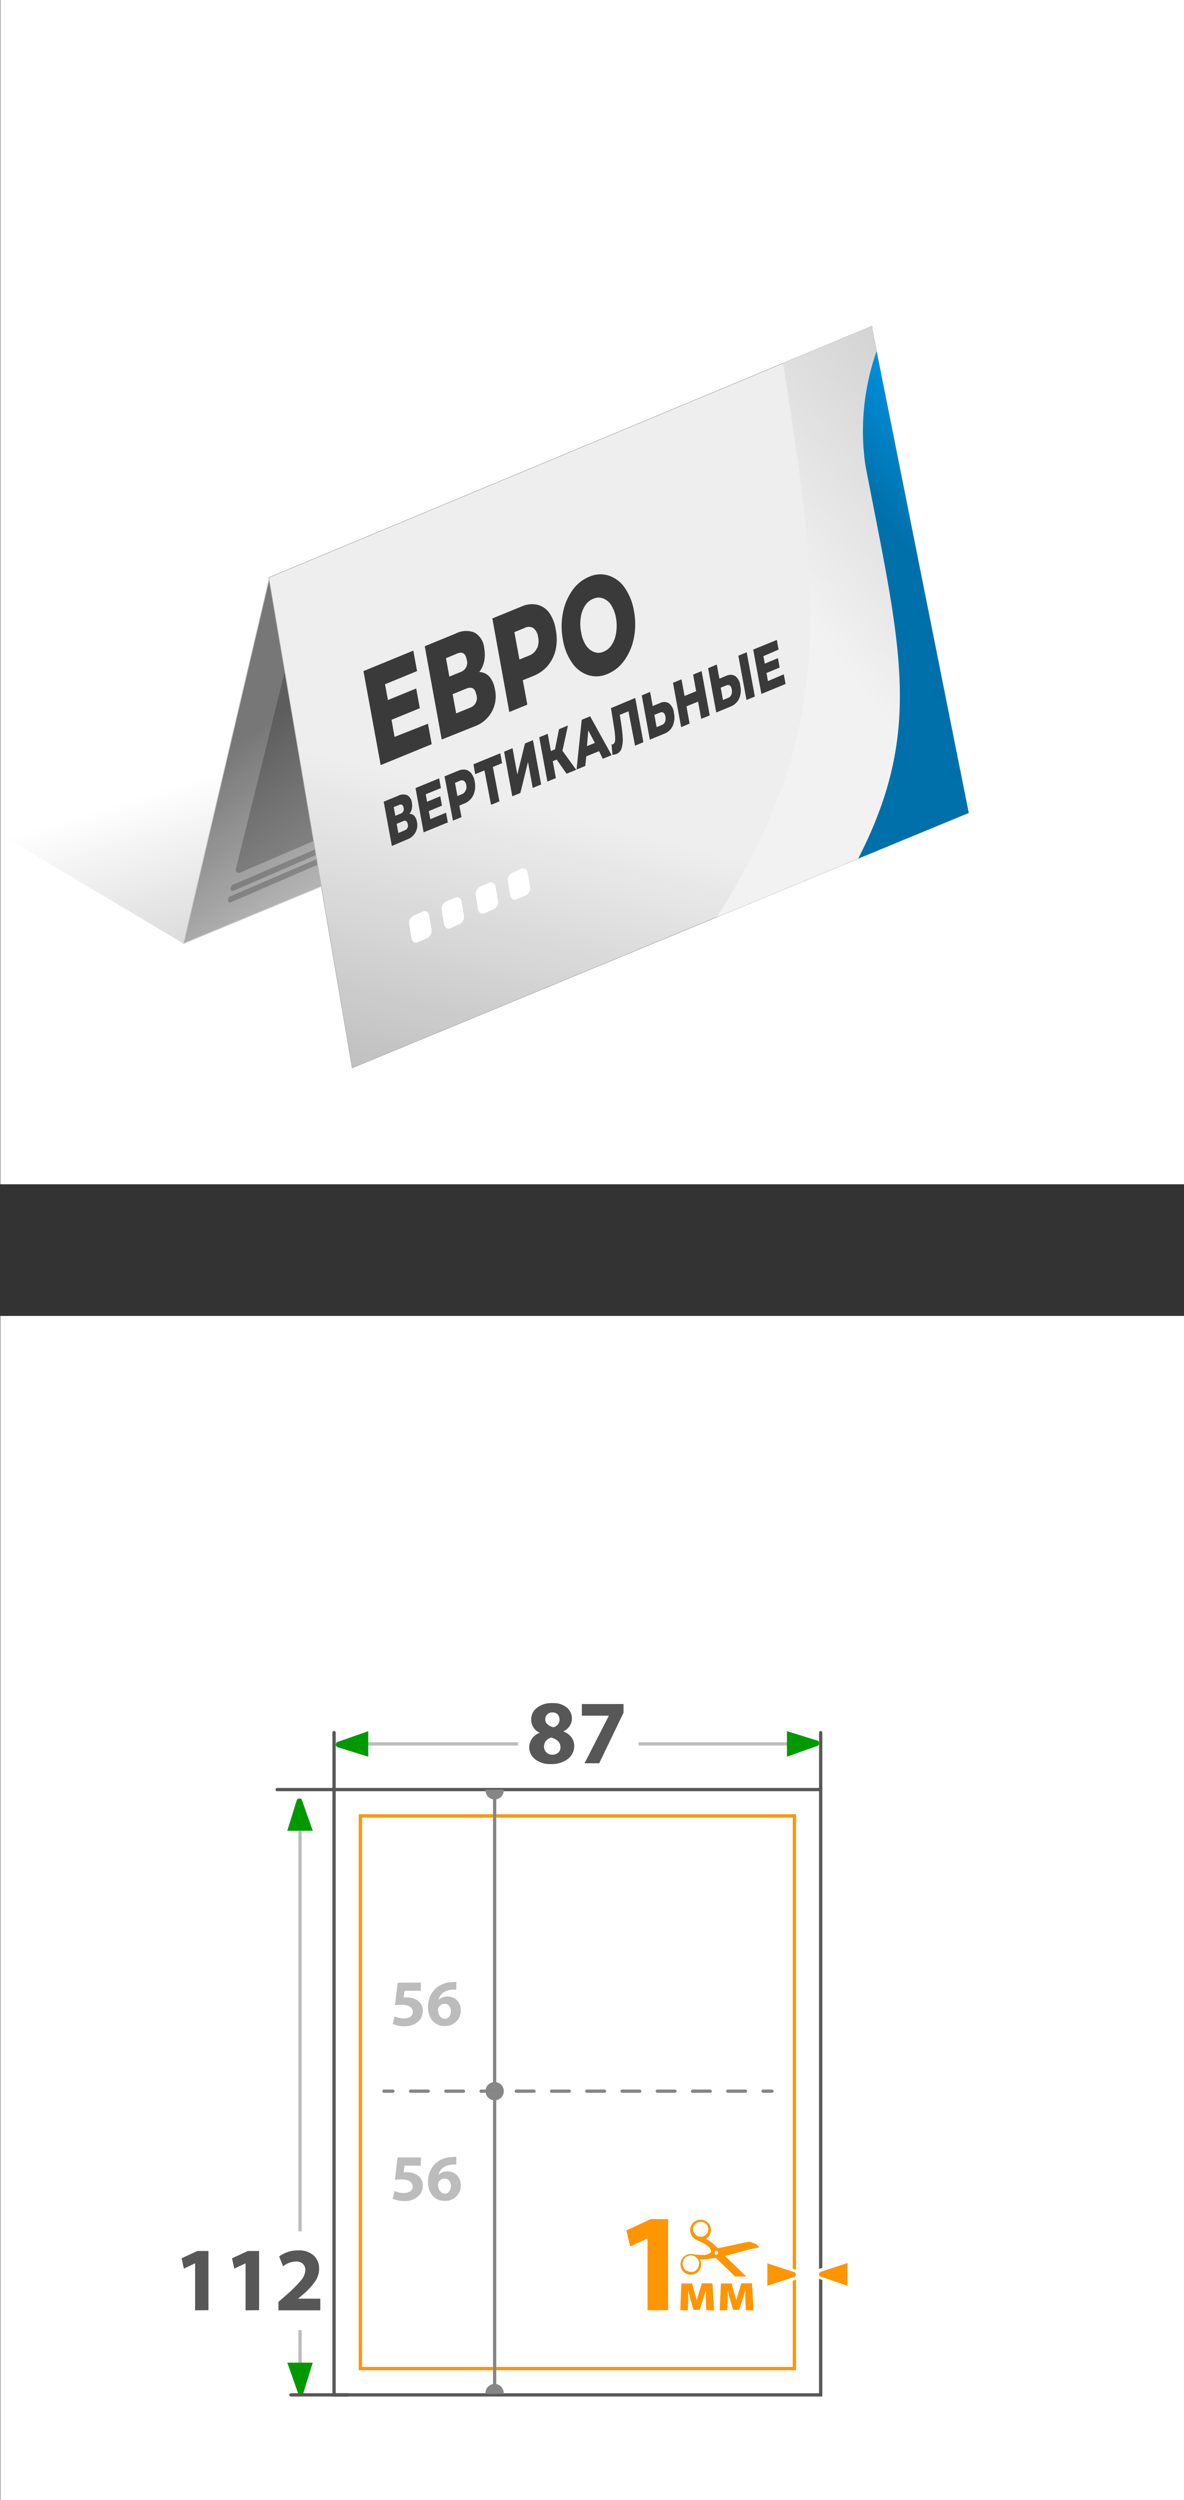 <svg xmlns="http://www.w3.org/2000/svg" xmlns:xlink="http://www.w3.org/1999/xlink" viewBox="0 0 180.05 380.01"><rect x="0" y="0" width="180.05" height="380.01" fill="#333333" stroke="none"/><defs><style>.cls-1,.cls-10,.cls-13,.cls-14,.cls-15,.cls-7{fill:none;}.cls-2,.cls-3,.cls-4{fill:#fff;}.cls-3{stroke:#585858;}.cls-10,.cls-13,.cls-14,.cls-15,.cls-19,.cls-20,.cls-3,.cls-4,.cls-7{stroke-miterlimit:10;}.cls-10,.cls-13,.cls-14,.cls-15,.cls-3,.cls-4,.cls-7{stroke-width:0.5px;}.cls-4{stroke:#ff9500;}.cls-5{fill:#ff9500;}.cls-6{clip-path:url(#clip-path);}.cls-7{stroke:#868686;}.cls-13,.cls-14,.cls-15,.cls-7{stroke-linecap:round;}.cls-8{fill:#868686;}.cls-9{fill:#bcbcbc;}.cls-10{stroke:#bcbcbc;}.cls-11{fill:#575757;}.cls-12{fill:#009a00;}.cls-13{stroke:#575757;}.cls-14,.cls-15{stroke:#858585;}.cls-15{stroke-dasharray:2.68 2.68;}.cls-16{fill:url(#Безымянный_градиент_115);}.cls-17{fill:#eee;}.cls-18{fill:#bababa;}.cls-19{stroke:#ccc;stroke-width:0.12px;fill:url(#Безымянный_градиент_105);}.cls-20{stroke:#b2b2b2;stroke-width:0.09px;fill:url(#Безымянный_градиент_54);}.cls-21{clip-path:url(#clip-path-2);}.cls-22,.cls-23{fill-rule:evenodd;}.cls-22{fill:url(#Безымянный_градиент_73);}.cls-23{fill:url(#Безымянный_градиент_8);}.cls-24{fill:#3a3a3a;}</style><clipPath id="clip-path"><rect class="cls-1" x="101.6" y="337.27" width="13.94" height="8.74"/></clipPath><linearGradient id="Безымянный_градиент_115" x1="69.28" y1="107.18" x2="89.28" y2="171.18" gradientTransform="matrix(1, 0, 0, 1, 0, -1.28)" gradientUnits="userSpaceOnUse"><stop offset="0" stop-opacity="0"/><stop offset="1" stop-opacity="0.4"/></linearGradient><linearGradient id="Безымянный_градиент_105" x1="101.06" y1="125.93" x2="73.14" y2="86.51" gradientUnits="userSpaceOnUse"><stop offset="0" stop-opacity="0"/><stop offset="1" stop-opacity="0.5"/></linearGradient><linearGradient id="Безымянный_градиент_54" x1="100.61" y1="79.89" x2="66.24" y2="215.59" gradientUnits="userSpaceOnUse"><stop offset="0.33" stop-opacity="0"/><stop offset="1" stop-opacity="0.4"/></linearGradient><clipPath id="clip-path-2"><polygon class="cls-1" points="40.87 87.78 132.54 49.6 147.3 123.55 53.55 162.32 40.87 87.78"/></clipPath><linearGradient id="Безымянный_градиент_73" x1="316.04" y1="4545.55" x2="259.06" y2="4513.73" gradientTransform="matrix(0.81, -0.34, -0.14, -0.94, 547.66, 4428.93)" gradientUnits="userSpaceOnUse"><stop offset="0.3" stop-color="#ccc"/><stop offset="1" stop-color="#f2f2f2"/></linearGradient><linearGradient id="Безымянный_градиент_8" x1="289.43" y1="4519.64" x2="256.61" y2="4501.32" gradientTransform="matrix(0.81, -0.34, -0.17, -0.94, 691.3, 4397.16)" gradientUnits="userSpaceOnUse"><stop offset="0.3" stop-color="#00a3f9"/><stop offset="1" stop-color="#0070aa"/></linearGradient></defs><g id="Слой_2" data-name="Слой 2"><g id="Слой_1-2" data-name="Слой 1"><rect class="cls-2" x="0.05" y="200.01" width="180" height="180"/><rect class="cls-2" x="0.05" width="180" height="180"/><rect class="cls-3" x="50.8" y="272" width="74" height="92"/><rect class="cls-4" x="54.8" y="276" width="66" height="84"/><path class="cls-5" d="M98.47,340.21h0l-2.64,1.25L95.26,339l3.68-1.71h2.66v13.84H98.47Z"/><path class="cls-5" d="M103.61,347.07h1.63l.44,1.55c.07.25.19.66.27,1h0c.08-.27.21-.73.33-1.12l.45-1.46h1.61l.25,4.1h-1.18l-.07-1.64c0-.35,0-.95,0-1.43h0c-.16.54-.19.67-.4,1.34l-.54,1.66h-.93l-.49-1.62c-.1-.39-.24-1-.33-1.36h0c0,.51,0,1.09,0,1.43l-.06,1.62h-1.14Z"/><path class="cls-5" d="M109.63,347.07h1.62l.44,1.55c.07.25.19.66.27,1h0c.08-.27.21-.73.33-1.12l.45-1.46h1.61l.25,4.1h-1.18l-.07-1.64c0-.35,0-.95,0-1.43h0c-.16.54-.19.67-.4,1.34l-.54,1.66h-.93l-.48-1.62c-.11-.39-.25-1-.34-1.36h0c0,.51,0,1.09,0,1.43l-.07,1.62h-1.14Z"/><g class="cls-6"><path class="cls-5" d="M113.88,341.91l1.54-.33,0,0h0l0-.06a1.63,1.63,0,0,0-.66-.54,5,5,0,0,0-.75-.23,1.22,1.22,0,0,0-.27,0,3,3,0,0,0-.32.06l-2.65.57-1.5.32a.14.14,0,0,1-.16-.05l-.2-.2a7.14,7.14,0,0,0-1.49-1.13l-.09,0a0,0,0,0,0,0,0l.17-.14a1.56,1.56,0,0,0-.5-2.73,1.56,1.56,0,0,0-1.42.24,1.53,1.53,0,0,0-.61,1.06,1.64,1.64,0,0,0,.76,1.59c.13.08.28.14.41.21a13.34,13.34,0,0,1,1.19.61,1.76,1.76,0,0,1,.8.94c0,.13,0,.17-.07.26a1.61,1.61,0,0,1-1,.38,12.48,12.48,0,0,1-1.62-.11,1.94,1.94,0,0,0-.76,0,1.57,1.57,0,0,0-1.19,1.42,1.54,1.54,0,0,0,.89,1.53,1.77,1.77,0,0,0,.61.16,1.57,1.57,0,0,0,1.63-1.7,1.89,1.89,0,0,0-.13-.52l0-.12h.1a7.26,7.26,0,0,0,2-.21l.17,0a.1.1,0,0,1,.1,0l.44.42,2.65,2.56a1.06,1.06,0,0,0,.23.19,1.84,1.84,0,0,0,.51.24,2,2,0,0,0,1.38,0h0l-.56-.56-3.1-3-.18-.17.11,0Zm-6.27-2.62a1.16,1.16,0,0,1-2.17-.8,1.14,1.14,0,0,1,1.47-.73,1,1,0,0,1,.66.53A1.21,1.21,0,0,1,107.61,339.29Zm-2.34,6a1.2,1.2,0,0,1-.61-.07,1,1,0,0,1-.66-.48,1.22,1.22,0,0,1-.18-.85,1.25,1.25,0,0,1,2.32-.46,1.15,1.15,0,0,1,.11.94A1.19,1.19,0,0,1,105.27,345.33Zm3.58-2.63a.28.28,0,0,1-.19-.34.29.29,0,0,1,.35-.2.31.31,0,0,1,.19.37A.3.3,0,0,1,108.85,342.7Z"/></g><path class="cls-5" d="M116.44,343.63l4.47,1.48a.66.66,0,0,1,.36.58.65.65,0,0,1-.31.55l-4.52,1.51Z"/><path class="cls-2" d="M116.69,344l4.14,1.37a.4.4,0,0,1,0,.68l-4.14,1.37V344m-.5-.7v4.81l.66-.21L121,346.5H121l0,0a.9.9,0,0,0,0-1.54l0,0-.05,0-4.14-1.37-.66-.22Z"/><path class="cls-5" d="M124.66,346.27a.65.65,0,0,1,0-1.14l4.52-1.5v4.12Z"/><path class="cls-2" d="M128.88,344v3.42L124.74,346a.4.4,0,0,1,0-.68l4.14-1.37m.5-.7-.66.22-4.13,1.37-.06,0,0,0a.9.9,0,0,0,0,1.54l0,0h.06l4.13,1.38.66.21v-4.81Z"/><line class="cls-7" x1="75.22" y1="362.45" x2="75.22" y2="273.39"/><circle class="cls-8" cx="75.22" cy="317.84" r="1.39"/><path class="cls-8" d="M73.83,272a1.39,1.39,0,1,0,2.77,0Z"/><path class="cls-8" d="M76.6,363.84a1.39,1.39,0,1,0-2.77,0Z"/><path class="cls-9" d="M64,327.91v1.25H61.52l-.15,1,.42,0a2.82,2.82,0,0,1,1.71.47,1.82,1.82,0,0,1,.79,1.63,2,2,0,0,1-.76,1.61,2.93,2.93,0,0,1-2,.67,3.86,3.86,0,0,1-1.81-.37L60,333a3.23,3.23,0,0,0,1.46.32,1.62,1.62,0,0,0,.91-.26.81.81,0,0,0,.38-.73q0-1.08-1.83-1.08a5.75,5.75,0,0,0-.87.06l.42-3.41Z"/><path class="cls-9" d="M69.39,327.82V329a4.38,4.38,0,0,0-.59,0,2.64,2.64,0,0,0-1.46.49,2,2,0,0,0-.66,1.06h0a1.86,1.86,0,0,1,1.38-.51,1.94,1.94,0,0,1,1.43.57,2.07,2.07,0,0,1,.58,1.55,2.23,2.23,0,0,1-.68,1.66,2.29,2.29,0,0,1-1.71.69,2.36,2.36,0,0,1-1.92-.81,3.08,3.08,0,0,1-.67-2,3.79,3.79,0,0,1,1.16-2.9,3.87,3.87,0,0,1,2.5-.95A4.14,4.14,0,0,1,69.39,327.82Zm-1.71,5.58h0a.74.74,0,0,0,.63-.33,1.33,1.33,0,0,0,.25-.82,1.29,1.29,0,0,0-.25-.8.88.88,0,0,0-.73-.32.93.93,0,0,0-.54.16,1,1,0,0,0-.35.41,1,1,0,0,0-.07.39,1.71,1.71,0,0,0,.29.93A.89.89,0,0,0,67.68,333.4Z"/><path class="cls-9" d="M64,301.34v1.25H61.52l-.15,1,.42,0a2.82,2.82,0,0,1,1.71.47,1.82,1.82,0,0,1,.79,1.63,2.08,2.08,0,0,1-.76,1.62,3,3,0,0,1-2,.66,3.86,3.86,0,0,1-1.81-.37l.29-1.14a3.23,3.23,0,0,0,1.46.32,1.61,1.61,0,0,0,.91-.25.83.83,0,0,0,.38-.74q0-1.08-1.83-1.08a5.75,5.75,0,0,0-.87.06l.42-3.41Z"/><path class="cls-9" d="M69.39,301.25v1.17a4.38,4.38,0,0,0-.59,0,2.64,2.64,0,0,0-1.46.49,2,2,0,0,0-.66,1.06h0a1.86,1.86,0,0,1,1.38-.51,1.94,1.94,0,0,1,1.43.57,2.07,2.07,0,0,1,.58,1.55,2.23,2.23,0,0,1-.68,1.66,2.29,2.29,0,0,1-1.71.69,2.36,2.36,0,0,1-1.92-.81,3.08,3.08,0,0,1-.67-2,3.79,3.79,0,0,1,1.16-2.9,3.87,3.87,0,0,1,2.5-.95A4.14,4.14,0,0,1,69.39,301.25Zm-1.71,5.58h0a.76.76,0,0,0,.63-.32,1.39,1.39,0,0,0,.25-.83,1.29,1.29,0,0,0-.25-.8.88.88,0,0,0-.73-.32.93.93,0,0,0-.54.16,1,1,0,0,0-.35.41,1,1,0,0,0-.07.39,1.74,1.74,0,0,0,.29.94A.89.89,0,0,0,67.68,306.83Z"/><line class="cls-10" x1="45.63" y1="273.36" x2="45.63" y2="339.15"/><line class="cls-10" x1="52.06" y1="265.06" x2="78.78" y2="265.06"/><line class="cls-10" x1="97.11" y1="265.06" x2="123.57" y2="265.06"/><path class="cls-11" d="M84,258.86h0a3.17,3.17,0,0,1,2.22.69,2.14,2.14,0,0,1-.56,3.6v0a2.81,2.81,0,0,1,1.19.84,2.12,2.12,0,0,1,.47,1.38,2.44,2.44,0,0,1-1,2,3.93,3.93,0,0,1-2.51.75,3.62,3.62,0,0,1-2.46-.75,2.23,2.23,0,0,1-.87-1.75,2.35,2.35,0,0,1,1.6-2.25v0a2.15,2.15,0,0,1-1.3-2,2.2,2.2,0,0,1,.9-1.82A3.55,3.55,0,0,1,84,258.86ZM84,266.7h0a1.28,1.28,0,0,0,.89-.32,1,1,0,0,0,.34-.8c0-.73-.47-1.22-1.4-1.48a1.5,1.5,0,0,0-.81.5,1.32,1.32,0,0,0-.29.84,1.19,1.19,0,0,0,.34.88A1.21,1.21,0,0,0,84,266.7Zm0-6.42h0a1,1,0,0,0-.79.3,1,1,0,0,0-.29.74c0,.55.42,1,1.26,1.22a1.46,1.46,0,0,0,.65-.42,1.11,1.11,0,0,0,.26-.71,1.26,1.26,0,0,0-.26-.8A1,1,0,0,0,84,260.28Z"/><path class="cls-11" d="M88.48,259h6.34v1.32L91.12,268H88.89l3.7-7.23v0H88.48Z"/><path class="cls-12" d="M124.35,265.34,119.67,267v-3.88l4.68,1.45A.45.45,0,0,1,124.35,265.34Z"/><path class="cls-12" d="M51.27,264.78,56,263.12V267l-4.69-1.45A.45.45,0,0,1,51.27,264.78Z"/><path class="cls-12" d="M45.91,273.58l1.65,4.68H43.69l1.45-4.68A.45.45,0,0,1,45.91,273.58Z"/><polyline class="cls-13" points="42.15 272 50.8 272 50.8 263.34"/><line class="cls-10" x1="45.63" y1="354.15" x2="45.63" y2="364"/><path class="cls-12" d="M45.34,363.78l-1.65-4.68h3.87l-1.45,4.68A.45.45,0,0,1,45.34,363.78Z"/><path class="cls-11" d="M29.67,351.15V344h0l-1.71.81-.35-1.57,2.4-1.11H31.7v9Z"/><path class="cls-11" d="M37.34,351.15V344h0l-1.71.81-.35-1.57,2.4-1.11h1.72v9Z"/><path class="cls-11" d="M48.71,351.15H42.34v-1.28l1.15-1a21.59,21.59,0,0,0,2.27-2.26,2.57,2.57,0,0,0,.67-1.57,1.31,1.31,0,0,0-.36-.95,1.52,1.52,0,0,0-1.1-.36,3.23,3.23,0,0,0-1.92.73l-.6-1.49a4.67,4.67,0,0,1,2.93-.93,3.28,3.28,0,0,1,2.33.78,2.67,2.67,0,0,1,.82,2,3.37,3.37,0,0,1-.62,1.95,10.12,10.12,0,0,1-1.77,1.92l-.82.69v0h3.39Z"/><line class="cls-13" x1="52.89" y1="364" x2="44.24" y2="364"/><line class="cls-13" x1="124.8" y1="272" x2="124.8" y2="263.34"/><line class="cls-14" x1="117.39" y1="317.84" x2="116.04" y2="317.84"/><line class="cls-15" x1="113.36" y1="317.84" x2="61.09" y2="317.84"/><line class="cls-14" x1="59.75" y1="317.84" x2="58.39" y2="317.84"/><polygon class="cls-16" points="119.68 104.52 27.9 143.41 0 126.79 0 27.85 13.92 0.4 132.63 65.73 119.68 104.52"/><polygon class="cls-17" points="40.97 87.79 132.63 49.73 122.82 104.05 27.9 143.41 40.97 87.79"/><path class="cls-18" d="M44.68,98.24l35.47-15.3a.47.47,0,0,1,.62.51l-7,32.63a1.06,1.06,0,0,1-.63.79L36.47,132.65a.46.46,0,0,1-.61-.53L44.07,99A1.08,1.08,0,0,1,44.68,98.24Z"/><path class="cls-18" d="M35.51,134.44l24.71-10.66a.33.33,0,0,1,.43.36v0a.75.75,0,0,1-.44.55L35.49,135.4a.32.32,0,0,1-.42-.38v-.08A.74.74,0,0,1,35.51,134.44Z"/><path class="cls-18" d="M35.11,136.19l21.71-9.35a.32.32,0,0,1,.43.35v0a.73.73,0,0,1-.43.56L35.1,137.14a.32.32,0,0,1-.43-.37l0-.08A.71.71,0,0,1,35.11,136.19Z"/><polygon class="cls-19" points="132.63 49.73 40.97 87.79 27.9 143.41 122.82 104.05 132.63 49.73"/><polygon class="cls-17" points="40.87 87.78 132.54 49.6 147.3 123.55 53.55 162.32 40.87 87.78"/><polygon class="cls-20" points="40.87 87.78 132.54 49.6 147.3 123.55 53.55 162.32 40.87 87.78"/><g class="cls-21"><path class="cls-22" d="M138.43,37.79a49.33,49.33,0,0,1,2.81-25.46,89,89,0,0,1-13.15-6.28c-8,10.73-12.3,24.36-10.82,37.63l.81,5.22c6.84,43.52,11,63.46-15,99.22l39-15.91c7.39-21.42,5.37-39.53,2.6-56.27C142,59.42,138.43,37.79,138.43,37.79Z"/><path class="cls-23" d="M131.65,71c-2.3-14.68,5-30,16.62-34.71a18.71,18.71,0,0,1,6.24-1.39c-9.11,6.24-14.24,19.92-11.69,32.71l4.78,23.87c2.08,10.39,3.79,21.56.6,34.5l-20.08,8.86c12.39-21.21,9.46-33.51,4.17-60.57Z"/></g><path class="cls-2" d="M65,142.58l-1.5.65c-.42.18-.85-.12-.94-.69l-.32-2a1.28,1.28,0,0,1,.6-1.35l1.5-.65c.43-.19.85.12.94.68l.33,2A1.3,1.3,0,0,1,65,142.58Z"/><path class="cls-2" d="M69.94,140.44l-1.49.65c-.43.18-.85-.12-.94-.69l-.33-2a1.27,1.27,0,0,1,.61-1.35l1.49-.65c.42-.18.84.12.93.69l.33,2A1.26,1.26,0,0,1,69.94,140.44Z"/><path class="cls-2" d="M75.11,138.19l-1.48.65c-.43.18-.85-.12-.94-.69l-.33-2a1.25,1.25,0,0,1,.6-1.35l1.48-.65c.42-.18.84.13.94.69l.33,2A1.27,1.27,0,0,1,75.11,138.19Z"/><path class="cls-2" d="M80,136.07l-1.48.64c-.43.19-.85-.12-.94-.68l-.33-2a1.27,1.27,0,0,1,.59-1.35l1.48-.64c.42-.18.84.13.94.68l.33,2A1.28,1.28,0,0,1,80,136.07Z"/><path class="cls-24" d="M65.08,110l.57,3.11-7.76,3.18L55.27,102l7.58-3.11.57,3.11-4.87,2,.44,2.4,4.3-1.76.55,3-4.3,1.76L60,112Z"/><path class="cls-24" d="M74.42,102.84a3.93,3.93,0,0,1,.84,1.93,4.83,4.83,0,0,1-3.09,5.63l-5,2L64.59,98.22l4.7-1.92a3.43,3.43,0,0,1,2.88-.15,3,3,0,0,1,1.46,2.34,5.43,5.43,0,0,1,0,2,4,4,0,0,1-.75,1.65A2.17,2.17,0,0,1,74.42,102.84Zm-6.09,0,1.74-.71a1.49,1.49,0,0,0,.9-1.88q-.25-1.39-1.41-.93l-1.74.72Zm4.11,2.79c-.18-1-.66-1.28-1.45-1l-2.16.88.54,2.92,2.15-.88A1.56,1.56,0,0,0,72.44,105.59Z"/><path class="cls-24" d="M81.68,91.91a3.17,3.17,0,0,1,1.83,1.21,6.1,6.1,0,0,1,1,2.58,7.56,7.56,0,0,1,0,3,5.86,5.86,0,0,1-1.16,2.42,5.47,5.47,0,0,1-2.16,1.58l-1.69.69.69,3.71-2.74,1.12L74.87,94l4.42-1.81A3.88,3.88,0,0,1,81.68,91.91Zm0,6.63a2.83,2.83,0,0,0,.15-1.71,2.07,2.07,0,0,0-.72-1.37,1.37,1.37,0,0,0-1.37,0l-1.52.62.77,4.16,1.52-.62A2.08,2.08,0,0,0,81.64,98.54Z"/><path class="cls-24" d="M89.44,102.61A4.77,4.77,0,0,1,87,100.75a8.6,8.6,0,0,1-1.4-3.51,10.77,10.77,0,0,1,0-4.08,8.68,8.68,0,0,1,1.44-3.43,5.82,5.82,0,0,1,2.58-2.08,4.15,4.15,0,0,1,2.93-.17A4.77,4.77,0,0,1,95,89.33a8.65,8.65,0,0,1,1.4,3.51,10.76,10.76,0,0,1,0,4.08,8.62,8.62,0,0,1-1.44,3.43,5.85,5.85,0,0,1-2.57,2.08A4.16,4.16,0,0,1,89.44,102.61ZM93,98.05a4.5,4.5,0,0,0,.68-1.81,6.69,6.69,0,0,0,0-2.27,5.42,5.42,0,0,0-.74-2,2.5,2.5,0,0,0-1.2-1,1.84,1.84,0,0,0-1.42,0A2.68,2.68,0,0,0,89,92a4.54,4.54,0,0,0-.68,1.82,6.4,6.4,0,0,0,.05,2.26,5.25,5.25,0,0,0,.73,2,2.68,2.68,0,0,0,1.2,1,1.89,1.89,0,0,0,1.42,0A2.68,2.68,0,0,0,93,98.05Z"/><path class="cls-24" d="M63,124a1.83,1.83,0,0,1,.4.91,2.28,2.28,0,0,1-1.47,2.67l-2.34,1-1.24-6.73,2.22-.91a1.6,1.6,0,0,1,1.36-.07,1.45,1.45,0,0,1,.7,1.11,2.42,2.42,0,0,1,0,.93,2,2,0,0,1-.36.79A1,1,0,0,1,63,124Zm-2.88,0,.82-.34a.71.71,0,0,0,.43-.89c-.08-.44-.31-.58-.67-.43l-.83.33ZM62,125.25c-.08-.45-.31-.6-.68-.45l-1,.42.26,1.39,1-.42A.74.74,0,0,0,62,125.25Z"/><path class="cls-24" d="M67.83,123.52,68.1,125l-3.68,1.51-1.23-6.73,3.59-1.48.27,1.48-2.31.94.21,1.14,2-.84.26,1.43-2,.83.23,1.23Z"/><path class="cls-24" d="M70.83,117a1.52,1.52,0,0,1,.87.58,2.79,2.79,0,0,1,.49,1.22,3.56,3.56,0,0,1,0,1.42,2.72,2.72,0,0,1-.54,1.15,2.51,2.51,0,0,1-1,.74l-.8.33.33,1.76-1.3.53L67.6,118l2.1-.86A1.84,1.84,0,0,1,70.83,117Zm0,3.14a1.26,1.26,0,0,0,.07-.81.94.94,0,0,0-.34-.64.64.64,0,0,0-.65,0l-.72.3.37,2,.72-.3A.94.94,0,0,0,70.81,120.1Z"/><path class="cls-24" d="M76.35,116l-1.4.57,1,5.23-1.28.52-1-5.22-1.41.57L72,116.16l4.08-1.67Z"/><path class="cls-24" d="M76.66,114.25l1.28-.53.73,4L79.83,113l1.22-.5,1.24,6.73-1.28.53-.72-3.95-1.16,4.72-1.23.5Z"/><path class="cls-24" d="M84.65,115.45l-.59.24.47,2.57-1.29.53L82,112.06l1.29-.53.48,2.62.63-.26.61-3.06,1.36-.56-.84,3.84L87.62,117l-1.46.6Z"/><path class="cls-24" d="M91.1,114.17l-1.94.79L89,116.42l-1.32.54.78-7.56,1.28-.53,3.27,5.91-1.35.55Zm-.64-1.25-1-1.91-.2,2.39Z"/><path class="cls-24" d="M96.6,106.08l1.24,6.73-1.27.53-1-5.23-1.32.54.18,1.11a23.51,23.51,0,0,1,.27,2.41,4.55,4.55,0,0,1-.18,1.58,1.32,1.32,0,0,1-.78.85,2.12,2.12,0,0,1-.61.13L93,113.14l.18,0a.62.62,0,0,0,.34-.46,3.26,3.26,0,0,0,0-.92c0-.37-.09-.84-.18-1.42l-.43-2.71Z"/><path class="cls-24" d="M101.72,106.89a2.07,2.07,0,0,1,.76,1.45,3.25,3.25,0,0,1-.18,2,2.36,2.36,0,0,1-1.31,1.19l-2.17.89-1.23-6.73,1.27-.52.4,2.14,1.06-.43A1.41,1.41,0,0,1,101.72,106.89Zm-.59,2.83a1.53,1.53,0,0,0,.06-.81c-.11-.58-.4-.78-.88-.58l-.8.33.34,1.86.8-.33A.85.85,0,0,0,101.13,109.72Z"/><path class="cls-24" d="M106.69,102l1.24,6.73-1.29.53-.49-2.62-1.76.72.48,2.62-1.29.54-1.24-6.74,1.29-.53.47,2.53,1.76-.72-.46-2.53Z"/><path class="cls-24" d="M111.81,102.75a2.12,2.12,0,0,1,.76,1.46,3.25,3.25,0,0,1-.18,2,2.44,2.44,0,0,1-1.31,1.19l-2.16.89-1.24-6.73L109,101l.4,2.15,1.06-.44A1.46,1.46,0,0,1,111.81,102.75Zm-.59,2.84a1.53,1.53,0,0,0,.06-.81c-.11-.59-.4-.78-.88-.59l-.8.33.34,1.87.81-.33A.9.9,0,0,0,111.22,105.59Zm1.06-5.93,1.27-.52,1.24,6.73-1.27.52Z"/><path class="cls-24" d="M119.19,102.49l.27,1.47-3.68,1.51-1.24-6.74,3.59-1.47.27,1.47-2.31,1,.21,1.14,2-.84.26,1.43-2,.83.22,1.23Z"/></g></g></svg>